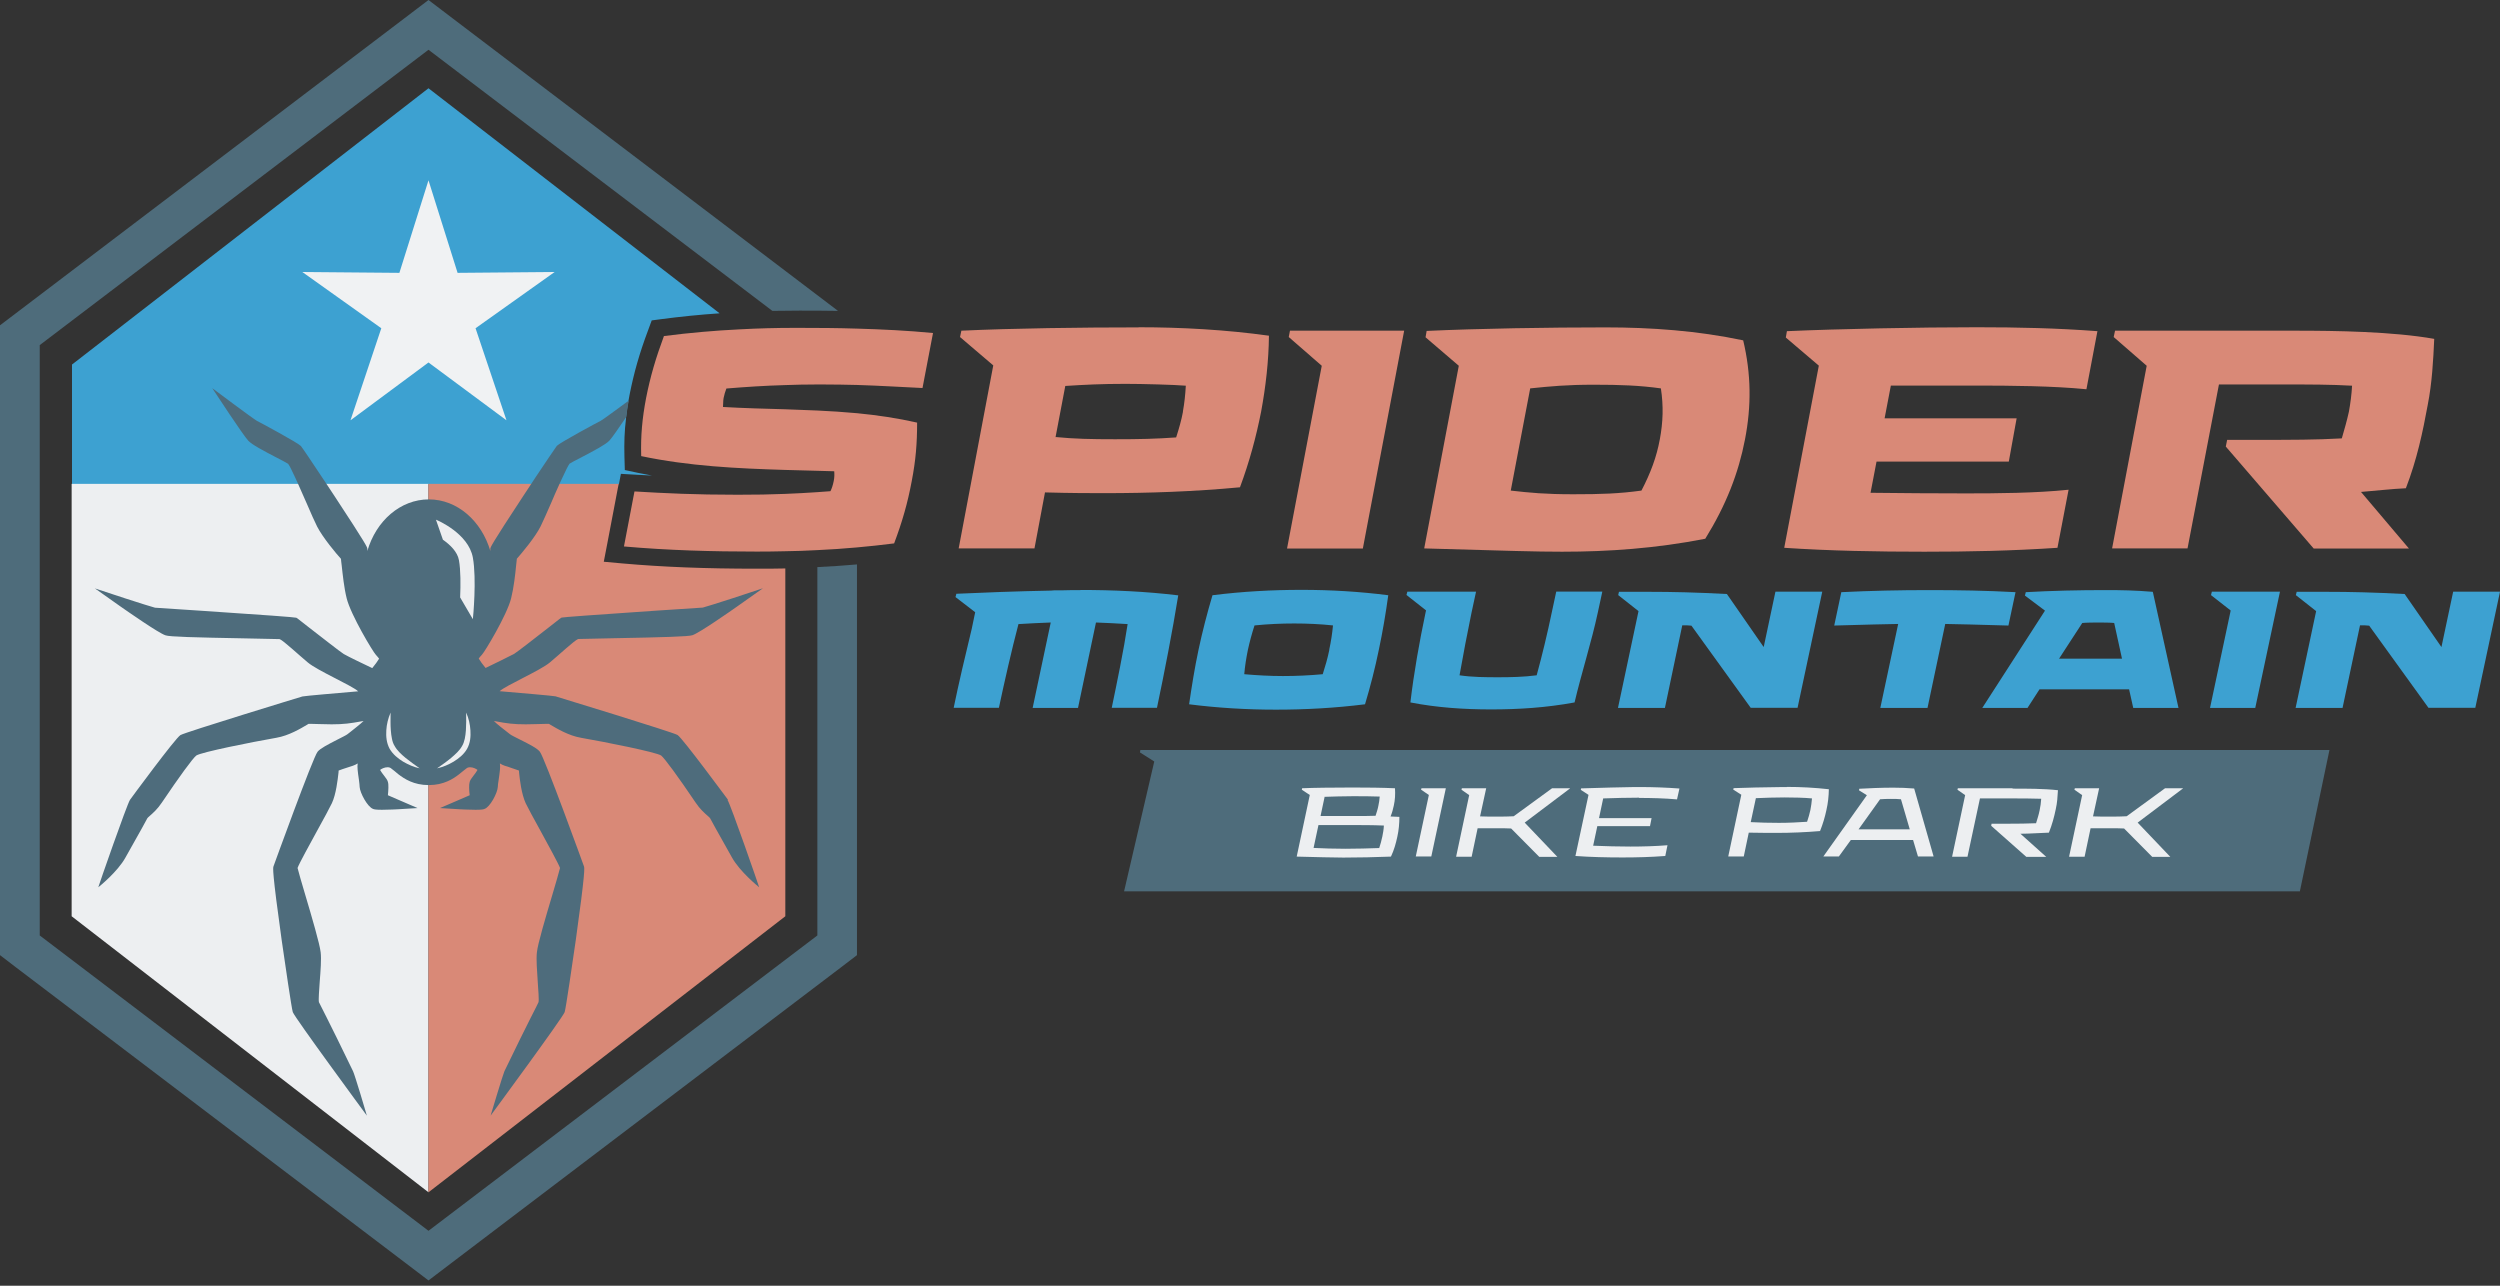 <?xml version="1.0" encoding="UTF-8"?> <svg xmlns="http://www.w3.org/2000/svg" width="175" height="90" viewBox="0 0 175 90" fill="none"><rect x="0" y="0" width="175" height="90" fill="#333333" stroke="none"/><path d="M75.622 41.307H75.092C74.835 41.307 74.561 41.324 74.313 41.324C74.193 41.324 74.048 41.324 73.919 41.324C73.808 41.324 73.697 41.324 73.586 41.341C71.292 41.384 68.588 41.486 66.945 41.564L66.885 41.795L68.263 42.856L68.023 44.011C67.57 45.877 67.116 47.81 66.757 49.548H69.923C70.308 47.733 70.813 45.508 71.292 43.686C72.037 43.643 72.798 43.6 73.552 43.575L72.285 49.556H75.46L76.718 43.575C77.462 43.6 78.207 43.643 78.934 43.686C78.66 45.508 78.198 47.733 77.822 49.548H80.988C81.51 47.066 82.075 44.165 82.477 41.675C80.201 41.401 77.933 41.298 75.631 41.298" fill="#3DA1D1"></path><path d="M91.111 41.29C89.049 41.29 86.995 41.401 84.873 41.666C84.488 42.967 84.171 44.199 83.897 45.483C83.623 46.775 83.427 48.007 83.238 49.3C85.249 49.556 87.26 49.676 89.314 49.676C91.368 49.676 93.422 49.565 95.552 49.3C95.938 48.007 96.254 46.775 96.519 45.483C96.793 44.191 96.999 42.967 97.178 41.666C95.167 41.41 93.156 41.29 91.103 41.29M93.054 45.483C92.934 46.073 92.78 46.604 92.592 47.194C91.676 47.28 90.718 47.323 89.81 47.323C88.903 47.323 87.971 47.271 87.098 47.194C87.149 46.604 87.235 46.073 87.354 45.483C87.483 44.892 87.628 44.362 87.817 43.78C88.732 43.686 89.691 43.643 90.598 43.643C91.505 43.643 92.446 43.686 93.31 43.78C93.251 44.37 93.174 44.892 93.045 45.483" fill="#3DA1D1"></path><path d="M108.936 41.418L108.62 42.89C108.329 44.293 107.952 45.868 107.567 47.271C106.66 47.391 105.736 47.408 104.855 47.408C103.973 47.408 103.032 47.4 102.168 47.271C102.416 45.868 102.715 44.293 103.006 42.89L103.323 41.418H98.513L98.454 41.649L99.823 42.727L99.789 42.881C99.361 44.91 98.967 47.126 98.728 49.171C100.584 49.531 102.45 49.659 104.375 49.659C106.301 49.659 108.218 49.539 110.22 49.171C110.699 47.126 111.41 44.927 111.846 42.881L112.163 41.41H108.945L108.936 41.418Z" fill="#3DA1D1"></path><path d="M124.28 41.418L123.459 45.295L120.883 41.581C118.76 41.469 117.135 41.427 115.372 41.427H113.327L113.275 41.658L114.696 42.779L113.258 49.556H116.544L117.759 43.771C117.982 43.771 118.221 43.771 118.401 43.797L122.551 49.548H125.829L127.558 41.418H124.28Z" fill="#3DA1D1"></path><path d="M135.028 41.307C133 41.307 130.963 41.35 128.892 41.452L128.396 43.788C130.664 43.729 131.99 43.686 132.872 43.677L131.622 49.556H134.925L136.166 43.677C137.039 43.686 138.348 43.729 140.59 43.788L141.087 41.452C139.067 41.341 137.065 41.307 135.019 41.307" fill="#3DA1D1"></path><path d="M150.688 41.427C149.49 41.324 148.48 41.307 147.376 41.307C145.519 41.307 143.628 41.35 141.805 41.452L141.746 41.692L143.149 42.745L138.759 49.556H141.925L142.764 48.255H149.037L149.327 49.556H152.494L150.697 41.427H150.688ZM144.133 46.108L145.759 43.609C145.982 43.583 146.563 43.575 146.889 43.575C147.214 43.575 147.796 43.583 147.993 43.609L148.54 46.108H144.125H144.133Z" fill="#3DA1D1"></path><path d="M154.83 41.418L154.77 41.658L156.148 42.736L154.702 49.556H157.868L159.597 41.418H154.83Z" fill="#3DA1D1"></path><path d="M171.722 41.418L170.901 45.295L168.325 41.581C166.203 41.469 164.577 41.427 162.814 41.427H160.769L160.709 41.658L162.13 42.779L160.692 49.556H163.978L165.202 43.771C165.424 43.771 165.664 43.771 165.843 43.797L169.994 49.548H173.271L175 41.418H171.722Z" fill="#3DA1D1"></path><path d="M57.215 39.698V65.482L29.994 86.156L2.781 65.482V24.158L29.994 3.483L54.066 21.762C54.682 21.753 55.315 21.744 55.949 21.744C56.804 21.744 57.712 21.744 58.661 21.762L31.671 1.275L29.994 0L28.317 1.275L1.095 21.941L0 22.771V66.859L1.095 67.698L28.317 88.356L29.994 89.631L31.671 88.356L58.892 67.698L59.988 66.859V39.51C59.081 39.587 58.157 39.655 57.207 39.698" fill="#4E6C7B"></path><path d="M50.361 21.933C48.974 22.027 47.631 22.164 46.33 22.335L45.62 22.429L45.372 23.105C44.764 24.723 44.379 26.075 44.071 27.632C44.045 27.777 44.02 27.914 43.994 28.051C43.968 28.188 43.943 28.325 43.925 28.453C43.883 28.71 43.857 28.958 43.823 29.207C43.823 29.232 43.823 29.258 43.823 29.284C43.711 30.174 43.686 31.029 43.711 31.962L43.737 32.903L44.661 33.1C44.986 33.169 45.312 33.229 45.637 33.288C45.252 33.271 44.875 33.246 44.507 33.229L43.463 33.169L43.326 33.888H5.04V25.518L29.994 6.178L50.361 21.924V21.933Z" fill="#3DA1D1"></path><path d="M29.994 33.87V83.461L5.015 64.138V33.87H29.994Z" fill="#EDEFF1"></path><path d="M54.973 39.775V64.138L29.994 83.461V33.87H43.309L43.249 34.17L42.514 38.029L42.265 39.322L43.575 39.441C46.381 39.69 49.377 39.809 52.996 39.809C53.664 39.809 54.331 39.809 54.973 39.792" fill="#D98977"></path><path d="M29.994 12.622L32.031 19.1L38.825 19.04L33.288 22.977L35.453 29.421L29.994 25.373L24.534 29.421L26.691 22.977L21.163 19.04L27.957 19.1L29.994 12.622Z" fill="#F0F2F3"></path><path d="M163.062 52.5L160.991 62.392H78.686L80.799 53.304L79.798 52.671L79.824 52.5H163.062Z" fill="#4E6C7B"></path><path d="M50.652 27.872C50.609 28.086 50.635 28.231 50.609 28.488C52.055 28.573 53.51 28.608 54.973 28.65C55.718 28.676 56.462 28.702 57.207 28.736C58.131 28.779 59.063 28.839 59.988 28.924C61.408 29.061 62.812 29.267 64.198 29.583C64.198 31.047 64.104 32.21 63.822 33.674C63.539 35.197 63.163 36.515 62.589 38.038C61.716 38.149 60.843 38.243 59.979 38.32C59.046 38.406 58.122 38.466 57.198 38.509C56.445 38.551 55.7 38.577 54.965 38.586C54.306 38.603 53.647 38.611 52.988 38.611C49.881 38.611 46.775 38.526 43.677 38.252L44.413 34.401C46.57 34.529 48.658 34.632 51.627 34.632C52.877 34.632 53.972 34.615 54.965 34.572C55.752 34.538 56.488 34.504 57.198 34.452C57.515 34.427 57.823 34.401 58.131 34.384C58.225 34.196 58.302 33.965 58.362 33.665C58.413 33.408 58.413 33.22 58.396 32.989C57.994 32.98 57.592 32.963 57.198 32.955C56.445 32.929 55.7 32.912 54.965 32.895C51.567 32.792 48.213 32.63 44.884 31.928C44.841 30.49 44.961 29.258 45.226 27.863C45.526 26.34 45.911 25.048 46.475 23.524C48.264 23.293 50.035 23.139 51.781 23.054C53.065 22.985 54.34 22.951 55.598 22.951C55.709 22.951 55.82 22.951 55.94 22.951C57.292 22.951 58.636 22.96 59.979 23.003C61.759 23.054 63.531 23.139 65.311 23.311L64.575 27.161C63.086 27.093 61.665 26.999 59.979 26.947C59.243 26.93 58.456 26.913 57.583 26.913H57.198C56.394 26.913 55.658 26.93 54.965 26.956C53.501 26.999 52.218 27.084 50.848 27.196C50.771 27.384 50.694 27.641 50.643 27.897" fill="#D98977"></path><path d="M79.695 22.917C75.759 22.917 70.95 22.977 67.296 23.148L67.202 23.593L69.529 25.578L67.107 38.389H72.413L73.149 34.469C75.006 34.521 76.367 34.521 77.334 34.521C80.397 34.521 83.615 34.41 86.798 34.11C87.457 32.339 87.936 30.559 88.279 28.813C88.604 27.059 88.809 25.253 88.826 23.499C85.797 23.079 82.691 22.908 79.704 22.908M82.81 28.813C82.699 29.412 82.528 30.003 82.331 30.619C80.928 30.721 79.755 30.747 78.052 30.747C76.35 30.747 75.211 30.721 73.902 30.593L73.885 30.619L74.57 27.016H74.587C75.93 26.93 77.085 26.87 78.788 26.87C79.927 26.87 82.22 26.93 83.007 26.999C82.973 27.606 82.913 28.197 82.802 28.813" fill="#D98977"></path><path d="M98.291 23.148L95.399 38.397H90.093L92.523 25.604L90.213 23.593L90.298 23.148H98.291Z" fill="#D98977"></path><path d="M122.021 23.824C118.82 23.148 115.577 22.917 112.385 22.917C108.449 22.917 103.545 22.994 99.865 23.165L99.788 23.61L102.116 25.604L99.694 38.389C105.71 38.56 107.473 38.62 109.347 38.62C112.582 38.62 115.919 38.389 119.368 37.713C120.84 35.334 121.696 33.109 122.149 30.764C122.603 28.419 122.586 26.186 122.021 23.815M116.185 30.764C115.962 31.988 115.543 33.109 114.901 34.341C113.343 34.555 112.094 34.598 110.126 34.598C108.158 34.598 107.114 34.495 105.753 34.341L107.114 27.187C108.517 27.042 109.689 26.93 111.564 26.93C113.438 26.93 114.781 26.982 116.262 27.187C116.45 28.419 116.416 29.532 116.185 30.773" fill="#D98977"></path><path d="M132.358 26.999L131.922 29.284H141.164L140.616 32.313H131.357L130.938 34.495C133.077 34.521 135.447 34.538 137.604 34.538C139.76 34.538 142.49 34.521 144.801 34.281L144.022 38.346C140.821 38.56 137.792 38.62 134.703 38.62C131.425 38.62 128.079 38.56 124.896 38.346L127.318 25.595L125.007 23.627L125.084 23.182C128.755 23.02 134.378 22.908 138.323 22.908H138.4C141.241 22.908 143.971 22.968 146.82 23.182L146.05 27.247C143.705 27.016 140.727 26.99 138.357 26.99H132.35L132.358 26.999Z" fill="#D98977"></path><path d="M168.411 34.178C167.427 34.221 166.348 34.35 165.27 34.435L168.625 38.397H161.958L155.806 31.26L155.9 30.79H158.227C160.384 30.79 162.104 30.79 163.927 30.687C164.115 30.045 164.286 29.438 164.423 28.822C164.534 28.205 164.611 27.615 164.645 26.999C163.114 26.913 161.762 26.913 159.913 26.913H155.326L153.127 38.389H147.847L150.269 25.604L147.958 23.593L148.053 23.148H160.666C163.559 23.148 167.495 23.208 170.396 23.721C170.328 25.244 170.242 26.811 169.943 28.334C169.6 30.216 169.181 32.193 168.411 34.178Z" fill="#D98977"></path><path d="M97.341 57.147C97.444 56.898 97.512 56.65 97.564 56.402C97.658 55.983 97.675 55.606 97.649 55.178C96.716 55.136 95.724 55.127 94.808 55.127H94.526C93.268 55.127 91.933 55.144 91.146 55.178L91.129 55.281L91.685 55.649L90.769 59.962C92.258 59.996 93.242 60.031 94.038 60.031C95.108 60.031 96.254 60.005 97.367 59.962C97.589 59.491 97.709 59.047 97.812 58.576C97.915 58.114 97.957 57.652 97.957 57.181L97.35 57.155L97.341 57.147ZM92.712 55.778C93.345 55.76 93.969 55.735 94.68 55.735C95.347 55.735 95.981 55.735 96.58 55.76C96.562 55.991 96.537 56.171 96.485 56.411C96.443 56.642 96.366 56.864 96.289 57.104C96.006 57.112 95.767 57.112 95.527 57.121C95.193 57.121 94.868 57.121 94.543 57.121H92.438L92.72 55.795L92.712 55.778ZM96.759 58.576C96.699 58.858 96.631 59.106 96.545 59.363C95.784 59.389 95.005 59.414 94.166 59.414C93.379 59.414 92.66 59.389 91.95 59.355L92.292 57.754H94.397C95.262 57.754 96.083 57.754 96.871 57.788C96.862 58.054 96.811 58.319 96.759 58.584" fill="#EDEFF1"></path><path d="M99.506 55.178L99.472 55.273L100.02 55.649L99.104 59.953H100.191L101.209 55.178H99.506Z" fill="#EDEFF1"></path><path d="M109.895 55.178H108.646L105.959 57.138C105.659 57.155 105.257 57.164 104.88 57.164C104.393 57.164 103.973 57.164 103.605 57.147L104.033 55.178H102.33L102.305 55.281L102.844 55.658L101.928 59.971H103.015L103.434 57.977C103.794 57.977 104.23 57.977 104.718 57.977C105.103 57.977 105.488 57.977 105.779 57.994L107.747 59.979H109.014L106.729 57.583L109.895 55.196V55.178Z" fill="#EDEFF1"></path><path d="M114.73 55.855C115.577 55.855 116.561 55.88 117.391 55.957L117.562 55.196C116.621 55.127 115.705 55.093 114.764 55.093H114.413C113.883 55.102 113.326 55.11 112.787 55.127C111.932 55.153 111.144 55.178 110.674 55.187L110.657 55.29L111.196 55.641L110.28 59.919C111.358 59.996 112.479 60.022 113.575 60.022C114.567 60.022 115.543 59.996 116.57 59.919L116.724 59.166C115.902 59.235 114.952 59.26 114.139 59.26C113.326 59.26 112.368 59.235 111.521 59.2L111.812 57.831H115.5L115.611 57.267H111.932L112.223 55.889C113.044 55.863 113.917 55.837 114.738 55.837" fill="#EDEFF1"></path><path d="M125.084 55.093H124.793C123.51 55.102 122.141 55.144 121.353 55.17L121.328 55.273L121.892 55.632L120.977 59.953H122.064L122.414 58.285C123.236 58.302 123.878 58.302 124.391 58.302C125.367 58.302 126.402 58.259 127.403 58.174C127.6 57.686 127.746 57.19 127.848 56.71C127.96 56.222 128.011 55.743 128.02 55.247C127.035 55.136 126.051 55.084 125.076 55.084M126.727 56.702C126.668 56.975 126.591 57.241 126.496 57.523C125.855 57.566 125.238 57.6 124.528 57.6C123.818 57.6 123.193 57.583 122.551 57.549L122.911 55.872C123.561 55.846 124.186 55.82 124.905 55.82C125.504 55.82 126.325 55.837 126.839 55.889C126.813 56.163 126.787 56.419 126.727 56.702Z" fill="#EDEFF1"></path><path d="M133.992 55.196C133.462 55.153 133.017 55.136 132.521 55.136C131.682 55.136 130.783 55.178 130.15 55.213L130.133 55.324L130.681 55.666L127.634 59.953H128.721L129.56 58.798H133.915L134.258 59.953H135.353L133.992 55.196ZM130.099 58.054L131.605 55.949C131.802 55.931 132.11 55.923 132.349 55.923C132.589 55.923 132.871 55.923 133.068 55.949L133.684 58.054H130.09H130.099Z" fill="#EDEFF1"></path><path d="M140.873 55.178H137.048L137.022 55.281L137.561 55.658L136.646 59.971H137.724L138.597 55.889H140.719C141.498 55.889 142.174 55.889 142.884 55.914C142.867 56.197 142.833 56.436 142.773 56.727C142.713 57.027 142.619 57.318 142.524 57.626C141.908 57.652 141.267 57.66 140.599 57.66H139.41L139.384 57.806L141.84 59.979H143.235L141.429 58.362C142.088 58.362 142.807 58.302 143.423 58.285C143.646 57.729 143.791 57.19 143.902 56.65C144.005 56.197 144.031 55.778 144.056 55.315C143.064 55.204 141.866 55.204 140.881 55.204" fill="#EDEFF1"></path><path d="M152.811 55.178H151.553L148.866 57.138C148.566 57.155 148.164 57.164 147.787 57.164C147.3 57.164 146.88 57.164 146.512 57.147L146.94 55.178H145.237L145.211 55.281L145.751 55.658L144.835 59.971H145.922L146.341 57.977C146.7 57.977 147.137 57.977 147.625 57.977C148.01 57.977 148.395 57.977 148.686 57.994L150.654 59.979H151.921L149.636 57.583L152.802 55.196L152.811 55.178Z" fill="#EDEFF1"></path><path d="M50.925 55.991C51.157 56.351 53.082 61.905 53.142 62.11C53.065 62.05 51.798 61.023 51.242 60.031C50.172 58.131 49.77 57.403 49.702 57.267C49.676 57.232 49.599 57.164 49.531 57.104C49.317 56.916 49 56.642 48.692 56.18C47.468 54.365 46.518 53.073 46.279 52.885C45.902 52.645 42.428 51.952 40.665 51.644C39.809 51.499 38.954 50.985 38.551 50.746C38.5 50.712 38.449 50.686 38.423 50.669C38.397 50.669 38.355 50.669 38.286 50.669C38.158 50.669 37.139 50.703 36.806 50.703C35.959 50.703 35.488 50.643 34.692 50.489C34.641 50.489 34.606 50.472 34.572 50.472C34.795 50.694 35.282 51.071 35.471 51.216C35.573 51.293 35.65 51.353 35.702 51.396C35.762 51.456 36.121 51.627 36.369 51.755C37.105 52.123 37.602 52.38 37.79 52.62C38.115 53.013 40.853 60.578 40.879 60.647C40.913 60.758 40.982 60.963 40.306 65.798C40.083 67.339 39.612 70.591 39.527 70.847C39.382 71.249 34.529 77.839 34.341 78.095C34.392 77.933 35.197 75.237 35.308 74.989C37.122 71.232 37.602 70.385 37.696 70.154C37.738 69.991 37.678 69.281 37.644 68.759C37.593 67.972 37.525 67.15 37.584 66.654C37.644 66.072 38.183 64.249 38.663 62.641C38.894 61.862 39.15 60.989 39.202 60.758C39.09 60.45 38.329 59.064 37.824 58.139C37.353 57.284 36.951 56.548 36.797 56.222C36.506 55.589 36.386 54.597 36.335 54.075C36.335 54.032 36.335 53.98 36.326 53.938C36.181 53.886 35.916 53.792 35.727 53.732C35.59 53.681 35.462 53.638 35.334 53.604C35.222 53.57 35.111 53.51 34.992 53.441C35.034 53.664 34.992 54.006 34.906 54.588C34.872 54.793 34.846 54.982 34.846 55.093C34.82 55.512 34.307 56.496 33.913 56.625C33.845 56.659 33.699 56.685 33.288 56.685C32.818 56.685 32.219 56.65 32.193 56.65L30.798 56.565L32.09 56.008L32.878 55.666C32.835 55.333 32.818 54.913 32.878 54.733C32.912 54.605 32.998 54.485 33.152 54.288C33.229 54.194 33.366 54.006 33.425 53.895C33.331 53.818 33.117 53.707 32.904 53.707C32.844 53.707 32.792 53.715 32.749 53.732L32.69 53.758C32.621 53.809 32.518 53.895 32.416 53.972C32.33 54.04 32.245 54.117 32.142 54.194C31.723 54.52 31.064 54.956 30.011 54.956C28.959 54.956 28.308 54.52 27.88 54.194C27.786 54.117 27.701 54.04 27.615 53.972C27.512 53.895 27.41 53.809 27.341 53.758L27.281 53.732C27.238 53.715 27.187 53.707 27.127 53.707C26.913 53.707 26.699 53.818 26.605 53.895C26.665 54.006 26.802 54.194 26.879 54.288C27.033 54.485 27.119 54.605 27.153 54.733C27.213 54.913 27.187 55.333 27.153 55.666L27.94 56.008L29.232 56.565L27.837 56.65C27.837 56.65 27.213 56.685 26.742 56.685C26.323 56.685 26.194 56.659 26.117 56.625C25.724 56.488 25.202 55.504 25.176 55.093C25.176 54.982 25.15 54.793 25.125 54.588C25.039 54.006 24.996 53.664 25.039 53.441C24.919 53.51 24.808 53.57 24.697 53.604C24.56 53.647 24.432 53.69 24.303 53.732C24.106 53.792 23.841 53.886 23.704 53.938C23.704 53.98 23.704 54.032 23.696 54.075C23.636 54.605 23.524 55.598 23.233 56.222C23.079 56.548 22.677 57.284 22.207 58.139C21.702 59.064 20.94 60.441 20.829 60.758C20.88 60.989 21.137 61.862 21.368 62.641C21.847 64.249 22.378 66.072 22.446 66.654C22.506 67.15 22.438 67.972 22.378 68.759C22.344 69.281 22.284 69.991 22.326 70.154C22.429 70.385 22.9 71.232 24.714 74.989C24.834 75.237 25.638 77.924 25.681 78.095C25.493 77.839 20.641 71.249 20.495 70.847C20.41 70.591 19.939 67.339 19.716 65.798C19.04 60.963 19.109 60.758 19.143 60.647C19.169 60.578 21.907 53.013 22.232 52.62C22.421 52.389 22.917 52.132 23.653 51.755C23.901 51.627 24.252 51.456 24.32 51.396C24.372 51.353 24.449 51.293 24.551 51.216C24.731 51.071 25.219 50.694 25.45 50.472C25.416 50.472 25.373 50.48 25.33 50.489C24.534 50.635 24.064 50.703 23.216 50.703C22.874 50.703 21.864 50.669 21.727 50.669C21.668 50.669 21.616 50.669 21.599 50.669C21.565 50.686 21.522 50.72 21.471 50.746C21.069 50.985 20.213 51.499 19.348 51.644C17.594 51.952 14.111 52.645 13.743 52.885C13.495 53.073 12.554 54.365 11.33 56.18C11.022 56.642 10.705 56.916 10.492 57.104C10.432 57.164 10.337 57.232 10.32 57.267C10.252 57.403 9.85 58.139 8.78 60.031C8.232 61.023 6.957 62.05 6.88 62.11C6.94 61.896 8.874 56.342 9.097 55.991C9.122 55.949 12.271 51.67 12.631 51.456C12.947 51.259 21.103 48.769 21.171 48.752C21.359 48.709 23.687 48.512 25.073 48.392C24.628 47.982 22.224 46.946 21.548 46.373C20.889 45.825 19.87 44.867 19.579 44.738C19.374 44.73 18.253 44.704 17.166 44.687C13.538 44.619 11.869 44.576 11.587 44.473C11.099 44.319 8.891 42.77 8.446 42.462L6.641 41.187L8.746 41.88C9.67 42.18 10.697 42.505 10.851 42.539C10.996 42.548 12.571 42.659 14.231 42.762C18.504 43.047 20.675 43.207 20.743 43.241C20.795 43.267 20.795 43.267 21.633 43.925C22.412 44.524 23.858 45.663 24.064 45.782C24.337 45.945 25.578 46.544 26.058 46.767C26.126 46.672 26.229 46.553 26.331 46.416C26.417 46.296 26.485 46.185 26.537 46.108C26.494 46.048 26.425 45.962 26.314 45.842C26.117 45.645 24.56 43.053 24.269 41.889C24.081 41.144 23.987 40.194 23.918 39.578C23.892 39.407 23.875 39.21 23.867 39.116C23.55 38.774 22.592 37.627 22.198 36.857C22.035 36.54 21.77 35.933 21.462 35.222C21.299 34.837 21.077 34.35 20.872 33.888C20.803 33.725 20.726 33.562 20.658 33.417C20.444 32.946 20.256 32.578 20.17 32.467C20.067 32.398 19.733 32.227 19.408 32.056C18.424 31.543 17.645 31.132 17.38 30.85C17.004 30.447 15.078 27.504 14.856 27.17C14.856 27.17 17.748 29.335 17.988 29.463C18.202 29.566 20.837 30.986 21.06 31.218C21.137 31.303 21.873 32.39 22.549 33.417C22.652 33.58 22.763 33.733 22.857 33.879C23.071 34.204 23.268 34.504 23.422 34.735C25.689 38.183 25.698 38.295 25.715 38.406C25.715 38.44 25.715 38.483 25.715 38.569C26.323 36.463 28.026 34.957 30.02 34.957C32.014 34.957 33.708 36.472 34.324 38.569C34.324 38.483 34.324 38.44 34.324 38.406C34.341 38.295 34.35 38.183 36.617 34.735C36.771 34.504 36.968 34.204 37.182 33.879C37.276 33.725 37.388 33.571 37.49 33.408C38.175 32.381 38.911 31.295 38.979 31.209C39.202 30.978 41.837 29.558 42.051 29.455C42.188 29.386 43.172 28.659 44.011 28.043C43.985 28.18 43.96 28.308 43.943 28.436C43.9 28.693 43.874 28.941 43.84 29.189C43.326 29.942 42.83 30.661 42.659 30.841C42.394 31.123 41.615 31.534 40.631 32.048C40.306 32.21 39.972 32.39 39.869 32.458C39.784 32.57 39.595 32.938 39.382 33.408C39.313 33.554 39.236 33.716 39.167 33.87C38.954 34.333 38.74 34.829 38.577 35.214C38.269 35.924 37.995 36.532 37.841 36.848C37.456 37.619 36.489 38.765 36.181 39.108C36.164 39.21 36.147 39.398 36.13 39.57C36.07 40.186 35.967 41.136 35.779 41.88C35.496 43.035 33.93 45.637 33.733 45.834C33.622 45.945 33.554 46.039 33.511 46.099C33.562 46.176 33.631 46.287 33.716 46.407C33.819 46.544 33.922 46.672 33.99 46.758C34.469 46.527 35.702 45.928 35.984 45.774C36.19 45.654 37.636 44.524 38.414 43.917C39.253 43.258 39.253 43.258 39.304 43.232C39.367 43.204 41.538 43.044 45.817 42.753C47.477 42.642 49.043 42.539 49.197 42.531C49.351 42.496 50.378 42.171 51.302 41.872L53.407 41.178L51.602 42.453C51.165 42.762 48.949 44.31 48.469 44.465C48.187 44.559 46.51 44.61 42.882 44.678C41.795 44.696 40.665 44.721 40.468 44.73C40.177 44.858 39.159 45.817 38.5 46.364C37.824 46.938 35.419 47.973 34.974 48.384C36.361 48.504 38.688 48.7 38.885 48.743C38.954 48.76 47.117 51.259 47.425 51.447C47.776 51.661 50.925 55.949 50.96 55.983" fill="#4E6C7C"></path><path d="M27.341 49.898C27.341 50.318 27.324 50.72 27.358 51.122C27.375 51.319 27.393 51.516 27.435 51.704C27.47 51.892 27.529 52.072 27.624 52.218C27.795 52.534 28.094 52.808 28.394 53.056C28.702 53.304 29.036 53.544 29.378 53.784C28.967 53.698 28.582 53.527 28.214 53.313C27.855 53.09 27.512 52.817 27.273 52.414C27.05 51.995 27.016 51.55 27.042 51.122C27.067 50.694 27.17 50.284 27.333 49.898" fill="#EDEEF0"></path><path d="M32.638 49.898C32.809 50.284 32.904 50.694 32.929 51.122C32.955 51.541 32.929 51.995 32.698 52.414C32.467 52.817 32.116 53.09 31.757 53.313C31.397 53.527 31.004 53.698 30.593 53.784C30.935 53.544 31.269 53.313 31.577 53.056C31.877 52.8 32.176 52.534 32.347 52.218C32.441 52.072 32.493 51.884 32.536 51.704C32.578 51.516 32.596 51.319 32.613 51.122C32.638 50.729 32.638 50.318 32.63 49.898" fill="#EDEEF0"></path><path d="M33.1 43.343L32.21 41.82C32.245 40.965 32.253 39.912 32.125 39.21C32.022 38.628 31.509 38.132 31.004 37.781L30.516 36.378C30.61 36.412 32.792 37.336 33.1 39.031C33.374 40.528 33.117 43.232 33.1 43.343Z" fill="#EDEEF0"></path></svg> 